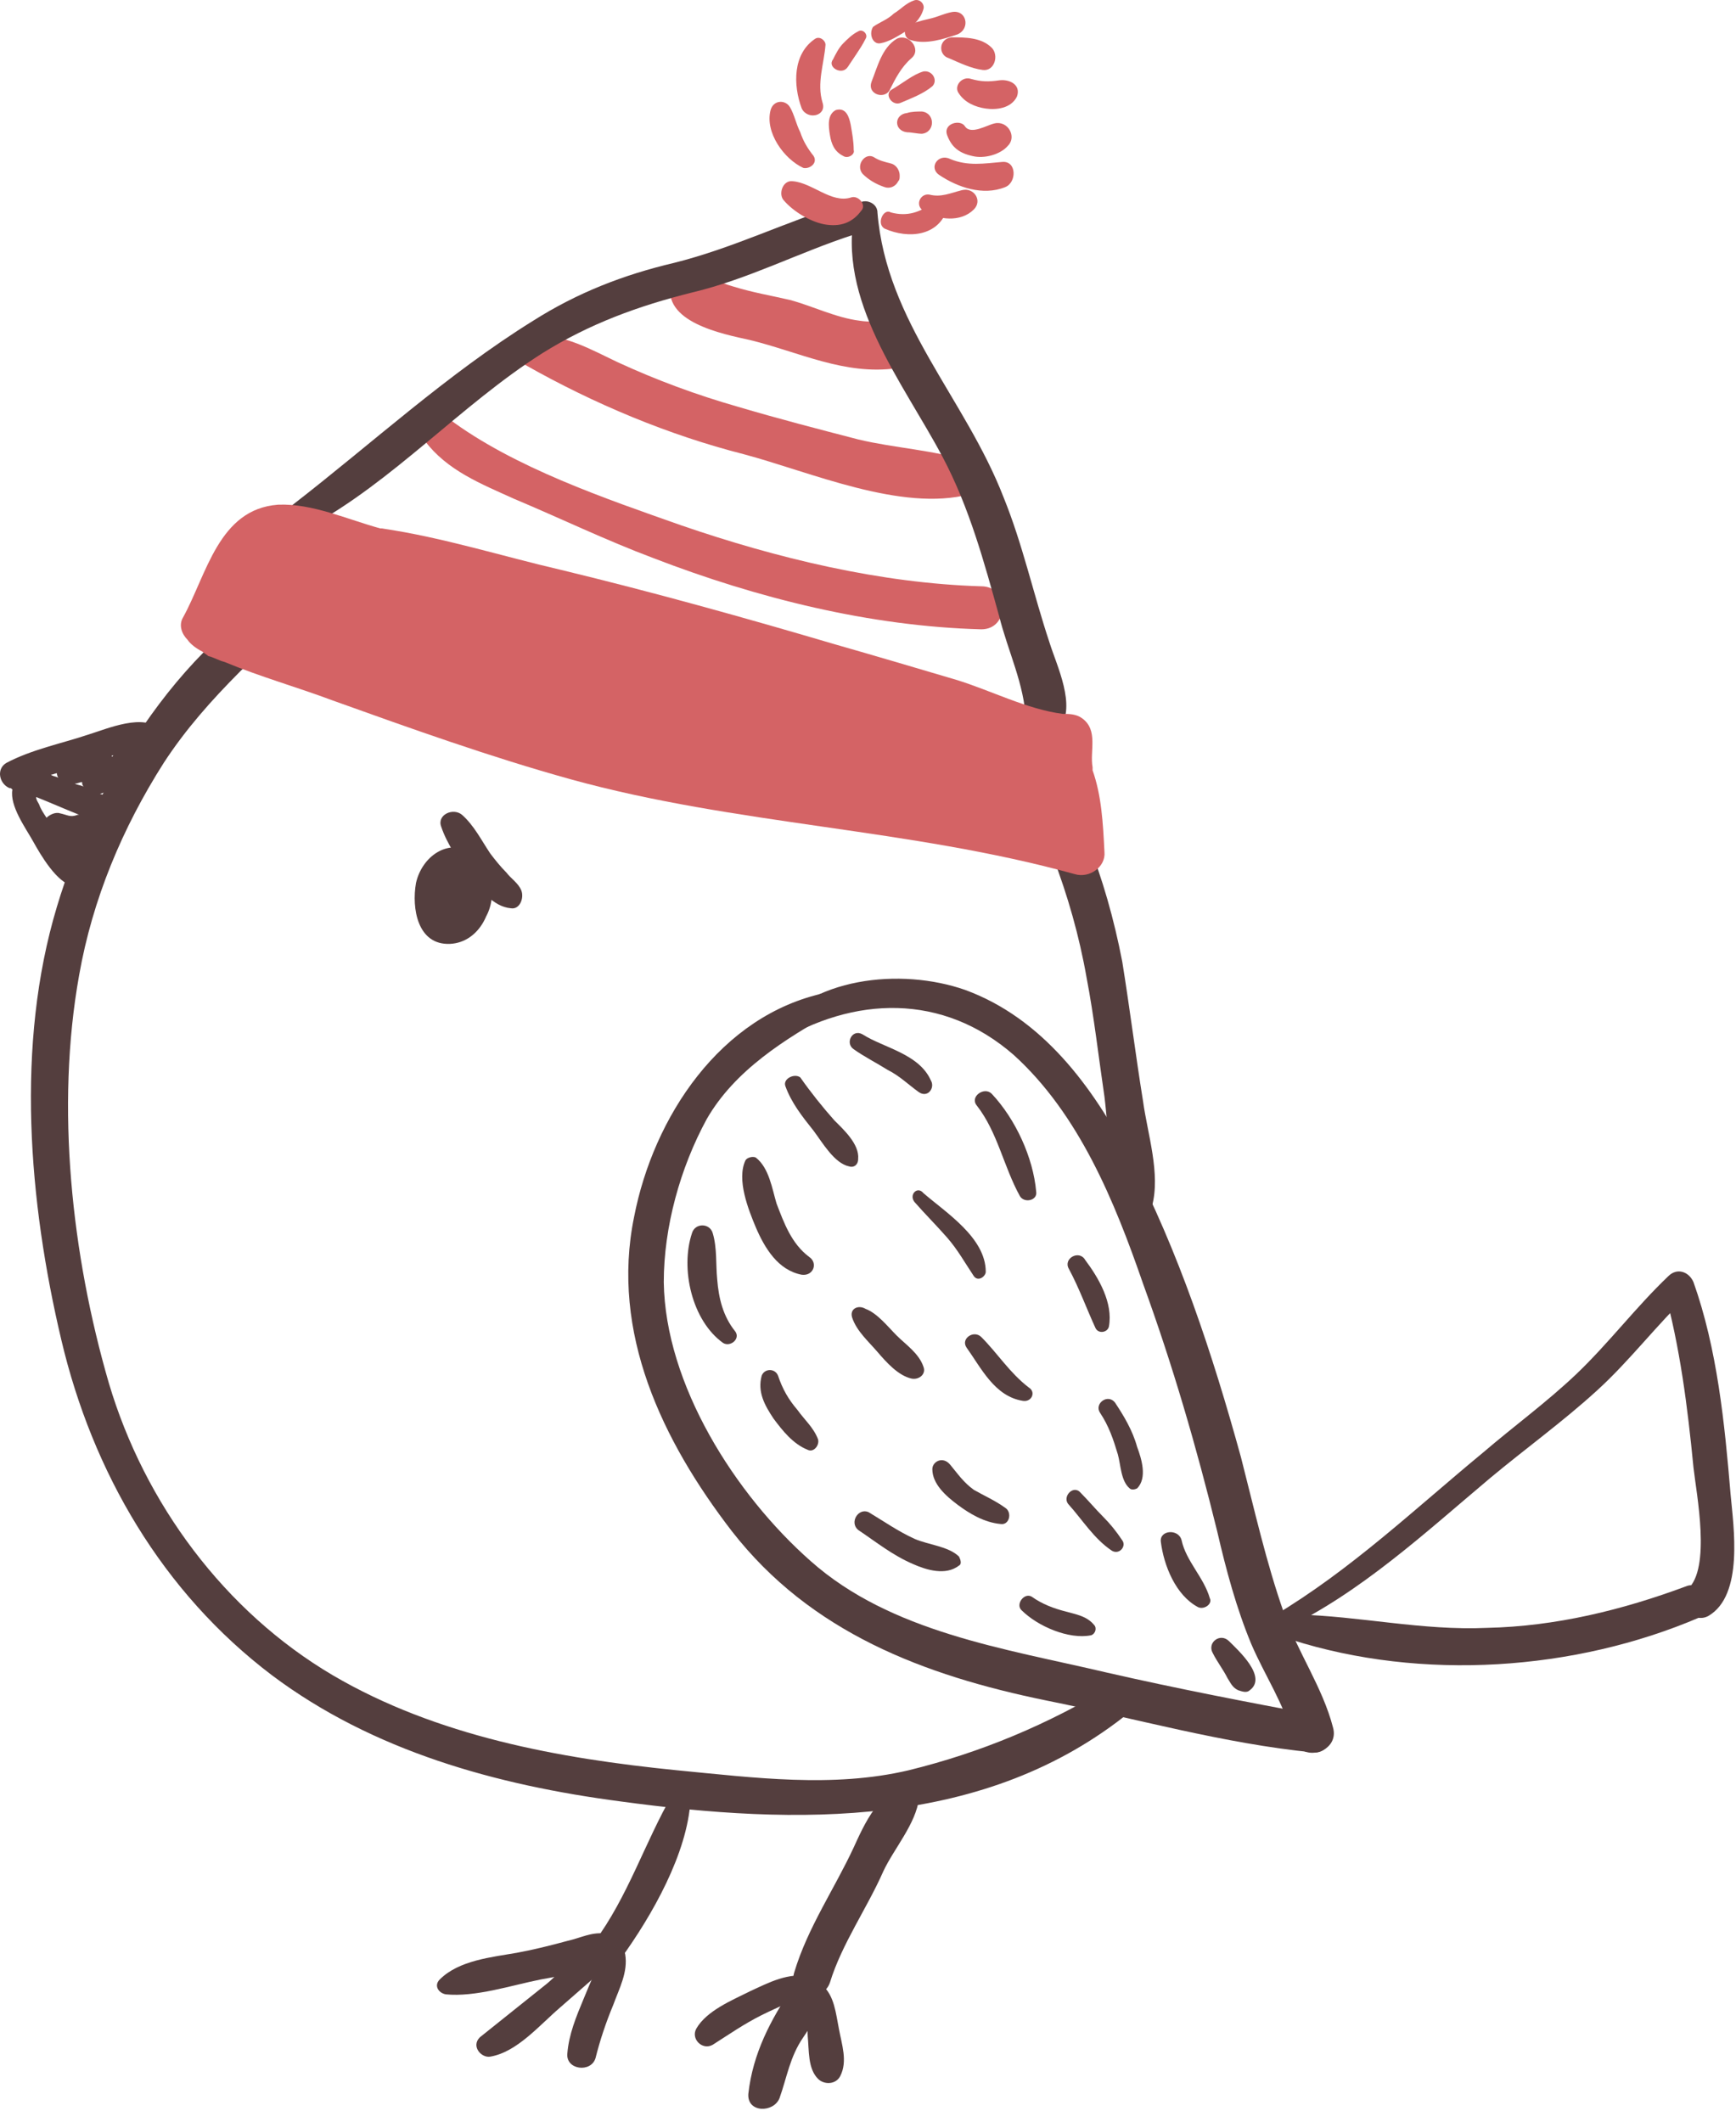 <?xml version="1.0" encoding="UTF-8"?> <svg xmlns="http://www.w3.org/2000/svg" width="117" height="143" viewBox="0 0 117 143" fill="none"> <path d="M20.936 38.816C12.536 42.516 6.335 52.716 3.835 61.116C1.035 70.416 1.935 81.016 4.135 90.316C6.235 99.216 10.935 107.316 18.335 112.916C25.136 118.016 33.435 120.316 41.836 121.416C53.636 123.016 66.436 123.316 76.236 115.316C77.236 114.516 75.936 112.916 74.936 113.616C70.635 116.216 66.135 118.116 61.236 119.316C56.136 120.516 50.836 119.816 45.636 119.316C37.636 118.516 29.436 117.016 22.436 112.916C15.136 108.616 9.735 101.316 7.335 93.216C4.835 84.616 3.735 74.616 5.335 65.716C6.235 60.616 8.236 55.816 11.036 51.416C14.036 46.816 18.035 43.616 21.835 39.716C22.235 39.216 21.535 38.516 20.936 38.816Z" fill="#543E3E"></path> <path d="M67.336 50.016C70.136 55.116 72.236 60.216 73.236 65.916C73.736 68.516 74.036 71.216 74.436 73.916C74.736 76.316 74.736 79.416 75.936 81.516C76.336 82.216 77.436 82.016 77.636 81.316C78.236 79.116 77.336 76.416 77.036 74.216C76.536 71.116 76.136 67.916 75.636 64.816C74.536 59.116 72.536 53.816 69.136 49.016C68.236 48.016 66.736 48.916 67.336 50.016Z" fill="#543E3E"></path> <path d="M55.636 66.916C48.536 68.416 44.036 75.316 42.736 82.016C41.136 89.816 44.636 97.116 49.336 103.216C54.636 110.016 62.236 112.916 70.536 114.616C76.536 115.816 82.436 117.516 88.536 118.116C89.936 118.216 90.336 115.816 88.836 115.616C84.036 114.716 79.336 113.816 74.536 112.716C67.736 111.116 60.036 110.016 54.636 105.216C49.536 100.716 44.836 93.316 44.736 86.416C44.736 82.716 45.836 78.716 47.636 75.416C49.536 72.116 52.936 70.016 56.136 68.216C56.936 67.716 56.436 66.716 55.636 66.916Z" fill="#543E3E"></path> <path d="M52.336 70.316C57.536 67.116 63.536 66.916 68.336 71.116C72.736 75.116 75.136 81.016 77.036 86.516C79.036 92.016 80.636 97.516 82.036 103.216C82.636 105.816 83.336 108.416 84.336 110.816C85.236 112.916 86.536 114.816 87.136 117.116C87.636 118.916 90.336 118.116 89.836 116.416C89.136 113.716 87.436 111.316 86.536 108.716C85.336 105.316 84.536 101.716 83.636 98.216C81.736 91.316 79.436 84.316 76.136 78.016C73.636 73.216 70.236 68.616 65.036 66.716C60.736 65.216 54.536 65.816 51.736 69.816C51.436 70.116 51.936 70.516 52.336 70.316Z" fill="#543E3E"></path> <path d="M46.636 83.116C45.836 85.516 46.636 89.016 48.736 90.516C49.236 90.816 49.936 90.216 49.536 89.716C48.736 88.716 48.436 87.516 48.336 86.216C48.236 85.216 48.336 84.116 48.036 83.116C47.836 82.416 46.836 82.416 46.636 83.116Z" fill="#543E3E"></path> <path d="M50.236 78.216C49.636 79.516 50.436 81.516 50.936 82.716C51.536 84.116 52.436 85.616 54.036 85.916C54.836 86.016 55.136 85.116 54.536 84.716C53.336 83.816 52.836 82.416 52.336 81.116C52.036 80.116 51.836 78.716 50.936 78.016C50.736 77.916 50.336 78.016 50.236 78.216Z" fill="#543E3E"></path> <path d="M52.936 73.216C53.336 74.316 54.036 75.216 54.836 76.216C55.436 77.016 56.236 78.416 57.236 78.616C57.536 78.716 57.836 78.516 57.836 78.116C57.936 77.116 56.836 76.116 56.236 75.516C55.436 74.616 54.636 73.616 53.936 72.616C53.536 72.316 52.736 72.716 52.936 73.216Z" fill="#543E3E"></path> <path d="M57.535 70.716C58.235 71.216 59.035 71.616 59.835 72.116C60.635 72.516 61.235 73.116 61.935 73.616C62.535 74.016 63.035 73.316 62.735 72.816C61.935 71.016 59.535 70.616 58.135 69.716C57.435 69.316 56.935 70.316 57.535 70.716Z" fill="#543E3E"></path> <path d="M65.835 74.516C67.236 76.316 67.635 78.616 68.736 80.616C69.035 81.116 69.936 80.916 69.835 80.316C69.635 78.016 68.436 75.416 66.835 73.716C66.335 73.216 65.335 73.916 65.835 74.516Z" fill="#543E3E"></path> <path d="M61.636 81.016C62.336 81.816 63.136 82.616 63.836 83.416C64.536 84.216 65.036 85.116 65.636 86.016C65.936 86.416 66.436 86.016 66.436 85.716C66.436 83.416 63.736 81.716 62.236 80.416C61.836 79.916 61.236 80.516 61.636 81.016Z" fill="#543E3E"></path> <path d="M57.436 88.816C57.736 89.716 58.536 90.416 59.136 91.116C59.736 91.816 60.536 92.716 61.436 92.916C61.936 93.016 62.436 92.616 62.236 92.116C61.936 91.216 61.036 90.616 60.436 90.016C59.836 89.416 59.136 88.516 58.336 88.216C57.836 87.916 57.236 88.216 57.436 88.816Z" fill="#543E3E"></path> <path d="M51.336 92.716C51.036 93.816 51.536 94.716 52.136 95.616C52.736 96.416 53.436 97.316 54.436 97.716C54.836 97.916 55.236 97.416 55.136 97.016C54.836 96.216 54.236 95.716 53.736 95.016C53.136 94.316 52.736 93.616 52.436 92.716C52.236 92.216 51.536 92.216 51.336 92.716Z" fill="#543E3E"></path> <path d="M57.836 103.116C59.036 103.916 60.136 104.816 61.536 105.416C62.436 105.816 63.736 106.216 64.636 105.516C64.836 105.416 64.736 105.116 64.636 104.916C63.936 104.216 62.536 104.116 61.636 103.716C60.536 103.216 59.536 102.516 58.536 101.916C57.836 101.616 57.236 102.616 57.836 103.116Z" fill="#543E3E"></path> <path d="M62.836 99.016C62.836 100.016 63.736 100.816 64.536 101.416C65.336 102.016 66.336 102.616 67.436 102.716C68.036 102.816 68.236 101.916 67.736 101.616C67.036 101.116 66.336 100.816 65.636 100.416C64.936 99.916 64.536 99.316 64.036 98.716C63.536 98.116 62.836 98.516 62.836 99.016Z" fill="#543E3E"></path> <path d="M65.136 90.816C66.136 92.216 67.036 94.116 68.936 94.416C69.536 94.516 69.836 93.816 69.336 93.516C68.036 92.516 67.236 91.216 66.136 90.116C65.636 89.616 64.736 90.216 65.136 90.816Z" fill="#543E3E"></path> <path d="M72.035 85.516C72.735 86.816 73.235 88.216 73.835 89.516C74.035 89.916 74.635 89.816 74.735 89.416C75.035 87.816 74.035 86.116 73.135 84.916C72.735 84.216 71.635 84.816 72.035 85.516Z" fill="#543E3E"></path> <path d="M74.136 95.216C74.736 96.116 75.036 97.016 75.336 98.016C75.536 98.716 75.536 99.816 76.136 100.316C76.236 100.416 76.436 100.416 76.636 100.316C77.336 99.616 76.936 98.316 76.636 97.516C76.336 96.416 75.736 95.416 75.136 94.516C74.636 93.916 73.736 94.616 74.136 95.216Z" fill="#543E3E"></path> <path d="M72.035 101.416C72.935 102.416 73.735 103.716 74.935 104.516C75.435 104.816 75.935 104.216 75.635 103.816C75.235 103.216 74.835 102.716 74.335 102.216C73.835 101.716 73.335 101.116 72.835 100.616C72.335 100.016 71.535 100.916 72.035 101.416Z" fill="#543E3E"></path> <path d="M68.836 108.516C69.936 109.616 72.036 110.516 73.536 110.216C73.836 110.116 73.936 109.716 73.736 109.516C73.236 108.916 72.536 108.816 71.836 108.616C71.036 108.416 70.236 108.116 69.536 107.616C69.036 107.316 68.436 108.116 68.836 108.516Z" fill="#543E3E"></path> <path d="M78.236 103.916C78.436 105.516 79.236 107.516 80.736 108.316C81.136 108.516 81.736 108.116 81.536 107.716C81.136 106.316 79.936 105.216 79.636 103.816C79.436 103.016 78.136 103.116 78.236 103.916Z" fill="#543E3E"></path> <path d="M81.736 111.416C82.036 112.016 82.436 112.516 82.736 113.116C82.936 113.416 83.036 113.716 83.436 113.916C83.736 114.016 84.036 114.116 84.236 113.916C85.436 113.016 83.436 111.216 82.836 110.616C82.236 110.016 81.336 110.716 81.736 111.416Z" fill="#543E3E"></path> <path d="M10.836 49.216C9.736 48.016 7.236 49.116 5.936 49.516C4.136 50.116 2.136 50.516 0.436 51.416C-0.264 51.816 -0.064 52.816 0.636 53.116C0.736 53.116 0.736 53.116 0.836 53.216C0.636 54.316 1.736 55.816 2.236 56.716C2.736 57.616 3.836 59.516 4.936 59.716C5.536 59.816 6.136 59.316 6.036 58.716C6.736 58.916 7.536 57.816 6.836 57.316C6.636 57.116 6.436 56.916 6.136 56.816C6.236 56.616 6.236 56.416 6.336 56.216C6.336 55.916 6.236 55.516 6.036 55.316C6.236 55.316 6.436 55.416 6.636 55.416C7.836 55.616 8.336 53.816 7.136 53.616C7.036 53.616 6.836 53.516 6.736 53.516C7.036 53.416 7.236 53.316 7.436 53.216C7.436 53.316 7.536 53.416 7.536 53.416C7.736 53.716 8.336 53.916 8.636 53.516C9.136 52.916 9.036 52.216 9.136 51.416C9.236 51.116 9.036 50.816 8.836 50.616C9.636 50.416 10.336 50.116 10.836 49.616C10.936 49.516 10.936 49.316 10.836 49.216ZM5.636 53.016C5.436 52.916 5.236 52.916 5.036 52.816C5.236 52.816 5.336 52.716 5.536 52.716C5.536 52.816 5.536 52.916 5.636 53.016ZM3.936 52.416C3.736 52.316 3.536 52.316 3.436 52.216C3.536 52.216 3.736 52.116 3.836 52.116C3.836 52.116 3.836 52.316 3.936 52.416ZM2.636 54.216C2.536 54.016 2.436 53.916 2.436 53.716C3.436 54.116 4.336 54.516 5.336 54.916H5.236C4.736 55.116 4.536 54.916 4.036 54.816C3.736 54.716 3.336 54.916 3.136 55.116C2.936 54.816 2.736 54.516 2.636 54.216ZM7.536 51.016V50.916C7.636 50.916 7.736 50.916 7.736 50.816C7.636 50.916 7.636 50.916 7.536 51.016Z" fill="#543E3E"></path> <path d="M30.036 57.516C28.536 57.916 28.236 60.316 28.636 61.616C29.136 63.516 31.436 63.616 32.536 62.116C33.536 60.816 33.336 58.516 31.936 57.516C30.236 56.416 28.436 57.716 28.036 59.516C27.736 61.216 28.136 63.716 30.336 63.616C32.336 63.516 33.436 61.216 32.936 59.416C32.636 58.516 31.636 57.416 30.636 58.116C30.236 58.416 30.136 58.916 30.236 59.316C30.336 59.716 30.536 59.916 30.536 60.116C30.536 60.316 30.536 60.516 30.436 60.716C30.336 60.916 30.336 60.816 30.236 61.016C30.336 60.916 30.136 61.116 30.136 61.016H30.236C30.336 61.016 30.136 61.016 30.136 61.016L30.236 61.116C30.436 61.216 30.436 61.216 30.336 61.116C30.436 61.116 30.436 61.416 30.336 61.016C30.336 60.816 30.236 60.516 30.236 60.216C30.236 60.016 30.336 59.816 30.436 59.616L30.536 59.416C30.636 59.316 30.536 59.416 30.536 59.416H30.636H30.536C30.436 59.416 30.536 59.416 30.636 59.516C30.636 59.516 30.836 59.916 30.836 60.116C30.836 60.416 30.836 60.616 30.636 60.716C30.536 60.816 30.236 60.816 30.636 60.916C30.736 60.916 30.736 61.016 30.636 60.816C30.636 60.716 30.636 60.716 30.636 60.516C30.636 60.216 30.636 59.916 30.736 59.616C30.836 59.416 30.836 59.216 30.936 59.116C30.936 59.216 31.136 58.516 31.036 58.716C31.336 57.916 30.836 57.316 30.036 57.516Z" fill="#543E3E"></path> <path d="M29.735 55.716C30.135 56.916 30.935 58.016 31.635 59.016C32.335 59.916 33.235 61.116 34.435 61.216C35.035 61.316 35.335 60.516 35.135 60.016C34.935 59.516 34.435 59.216 34.135 58.816C33.735 58.416 33.335 57.916 33.035 57.516C32.435 56.616 31.935 55.616 31.135 54.916C30.535 54.416 29.435 54.916 29.735 55.716Z" fill="#543E3E"></path> <path d="M45.336 120.916C43.436 124.216 42.336 127.816 40.036 130.916C39.236 132.016 41.136 133.116 41.836 132.016C43.936 129.116 46.336 124.916 46.536 121.316C46.636 120.516 45.736 120.316 45.336 120.916Z" fill="#543E3E"></path> <path d="M30.036 134.416C32.036 134.616 34.436 133.816 36.436 133.416C38.036 133.116 40.336 132.816 41.336 131.316C41.636 130.816 41.236 130.416 40.736 130.316C39.836 130.216 39.136 130.616 38.236 130.816C37.136 131.116 35.936 131.416 34.836 131.616C33.136 131.916 30.936 132.116 29.636 133.416C29.235 133.816 29.536 134.316 30.036 134.416Z" fill="#543E3E"></path> <path d="M33.036 138.616C34.836 138.316 36.336 136.516 37.736 135.316C38.536 134.616 39.336 133.916 40.136 133.216C40.736 132.716 41.336 132.516 41.436 131.616C41.436 131.216 41.136 130.916 40.736 130.916C39.336 130.916 37.836 132.916 36.836 133.716C35.336 134.916 33.836 136.116 32.336 137.316C31.736 137.916 32.436 138.716 33.036 138.616Z" fill="#543E3E"></path> <path d="M41.136 131.216C40.336 132.216 39.836 133.516 39.336 134.716C38.836 135.916 38.336 137.116 38.236 138.416C38.136 139.516 39.836 139.716 40.136 138.716C40.436 137.516 40.836 136.316 41.336 135.116C41.736 134.016 42.336 132.916 42.136 131.716C42.036 131.216 41.536 130.816 41.136 131.216Z" fill="#543E3E"></path> <path d="M61.436 120.616C59.436 120.116 58.136 123.216 57.536 124.516C56.236 127.316 54.436 129.916 53.536 132.916C53.036 134.416 55.436 135.116 55.936 133.616C56.736 131.016 58.436 128.616 59.536 126.116C60.236 124.616 61.736 122.916 61.936 121.216C61.936 121.016 61.636 120.716 61.436 120.616Z" fill="#543E3E"></path> <path d="M54.635 133.216C53.135 132.916 51.835 133.616 50.535 134.216C49.335 134.816 47.635 135.516 46.935 136.716C46.535 137.416 47.335 138.216 48.035 137.816C49.135 137.116 50.135 136.416 51.335 135.816C52.535 135.216 53.635 134.816 54.735 134.116C55.035 133.916 55.035 133.316 54.635 133.216Z" fill="#543E3E"></path> <path d="M53.436 133.916C51.936 136.116 50.736 138.416 50.436 141.116C50.336 142.416 52.136 142.416 52.536 141.416C53.036 140.016 53.236 138.616 54.136 137.316C54.736 136.416 55.536 135.316 55.136 134.116C54.636 133.416 53.836 133.316 53.436 133.916Z" fill="#543E3E"></path> <path d="M54.335 134.116C54.135 135.116 54.435 136.216 54.435 137.216C54.535 138.216 54.435 139.416 55.135 140.116C55.535 140.516 56.335 140.516 56.635 139.916C57.135 138.916 56.735 137.816 56.535 136.716C56.335 135.716 56.235 134.516 55.435 133.816C55.135 133.516 54.435 133.616 54.335 134.116Z" fill="#543E3E"></path> <path d="M86.535 109.816C91.735 107.316 96.035 103.316 100.435 99.616C102.835 97.616 105.335 95.816 107.635 93.716C109.835 91.716 111.635 89.316 113.835 87.216C113.235 87.116 112.735 86.916 112.135 86.816C113.235 90.816 113.735 94.816 114.135 98.916C114.335 100.716 115.335 105.716 113.735 107.116C112.735 107.916 114.035 109.516 115.135 108.916C117.535 107.516 116.835 102.916 116.635 100.716C116.235 95.916 115.735 90.916 114.135 86.416C113.835 85.716 113.035 85.416 112.435 86.016C110.235 88.116 108.435 90.516 106.235 92.616C104.235 94.516 102.035 96.116 99.935 97.916C95.335 101.716 91.035 105.816 85.835 108.916C85.135 109.016 85.735 110.116 86.535 109.816Z" fill="#543E3E"></path> <path d="M28.636 29.716C30.136 31.716 32.436 32.616 34.636 33.616C37.736 34.916 40.836 36.416 44.036 37.616C51.036 40.316 58.636 42.216 66.136 42.416C68.036 42.416 68.036 39.516 66.136 39.516C59.336 39.316 52.336 37.616 45.936 35.416C40.836 33.616 34.636 31.516 30.236 28.216C29.336 27.316 27.936 28.816 28.636 29.716Z" fill="#D46365"></path> <path d="M35.436 24.616C40.036 27.216 45.036 29.316 50.136 30.616C54.636 31.816 60.736 34.516 65.336 33.316C66.536 33.016 66.336 31.416 65.336 31.116C62.936 30.316 60.336 30.216 57.836 29.616C55.136 28.916 52.436 28.216 49.736 27.416C46.936 26.616 44.236 25.616 41.636 24.416C39.736 23.516 38.036 22.516 35.936 22.616C34.936 22.616 34.436 24.016 35.436 24.616Z" fill="#D46365"></path> <path d="M45.236 19.016C44.536 21.716 48.736 22.516 50.536 22.916C53.836 23.716 56.936 25.316 60.436 24.816C60.936 24.716 61.436 24.216 61.536 23.716C61.536 23.616 61.636 23.416 61.636 23.316C61.736 23.016 61.636 22.516 61.336 22.316C60.236 21.416 59.236 21.816 57.936 21.616C56.336 21.416 54.736 20.616 53.236 20.216C51.936 19.916 50.736 19.716 49.436 19.316C48.336 19.016 47.336 18.416 46.136 18.316C45.736 18.416 45.336 18.716 45.236 19.016Z" fill="#D46365"></path> <path d="M87.035 110.516C95.835 113.316 106.135 112.616 114.535 109.016C115.735 108.516 114.835 106.416 113.635 106.916C109.335 108.516 104.835 109.616 100.235 109.716C95.835 109.916 91.635 108.916 87.335 108.816C86.235 108.816 86.135 110.216 87.035 110.516Z" fill="#543E3E"></path> <path d="M20.836 35.516C26.536 32.416 31.036 27.316 36.536 23.816C39.736 21.816 43.036 20.616 46.636 19.716C50.436 18.816 53.836 17.016 57.536 15.816C58.836 15.416 58.236 13.316 56.936 13.716C53.036 14.916 49.436 16.716 45.436 17.716C42.036 18.516 38.936 19.716 35.936 21.616C30.136 25.216 25.036 29.916 19.736 34.016C18.936 34.816 19.936 36.016 20.836 35.516Z" fill="#543E3E"></path> <path d="M57.636 14.116C56.336 20.216 60.836 25.716 63.536 30.816C65.336 34.216 66.336 37.916 67.336 41.516C67.936 43.916 69.036 46.116 69.136 48.516C69.136 49.816 70.836 50.216 71.436 49.116C72.536 47.516 71.236 44.916 70.736 43.316C69.636 40.016 68.936 36.716 67.636 33.516C65.036 26.816 59.736 21.716 59.136 14.316C59.136 13.516 57.836 13.216 57.636 14.116Z" fill="#543E3E"></path> <path d="M57.335 13.316C56.035 13.716 54.735 12.316 53.435 12.216C52.735 12.116 52.435 13.116 52.835 13.516C53.435 14.216 54.535 14.916 55.535 15.116C56.635 15.316 57.435 15.016 58.035 14.216C58.435 13.816 57.835 13.116 57.335 13.316Z" fill="#D46365"></path> <path d="M54.836 10.516C54.436 10.016 54.136 9.516 53.936 8.916C53.636 8.316 53.536 7.716 53.236 7.216C52.936 6.716 52.136 6.716 51.936 7.416C51.536 8.916 52.836 10.716 54.136 11.316C54.536 11.416 55.136 11.016 54.836 10.516Z" fill="#D46365"></path> <path d="M55.436 6.916C55.036 5.616 55.536 4.316 55.636 3.016C55.636 2.716 55.236 2.416 54.936 2.616C53.436 3.616 53.436 5.716 54.036 7.316C54.436 8.116 55.736 7.816 55.436 6.916Z" fill="#D46365"></path> <path d="M57.136 4.516C57.336 4.216 57.536 3.916 57.736 3.616C57.936 3.316 58.136 3.016 58.336 2.616C58.536 2.316 58.136 1.916 57.836 2.116C57.436 2.316 57.136 2.616 56.836 2.916C56.536 3.216 56.336 3.616 56.136 4.016C55.736 4.516 56.736 5.116 57.136 4.516Z" fill="#D46365"></path> <path d="M59.336 2.916C59.935 2.816 60.535 2.416 61.035 2.116C61.535 1.716 62.035 1.316 62.236 0.616C62.336 0.316 62.035 -0.084 61.636 0.016C61.035 0.216 60.736 0.616 60.236 0.916C59.836 1.316 59.236 1.516 58.836 1.816C58.535 2.316 58.836 3.016 59.336 2.916Z" fill="#D46365"></path> <path d="M61.435 2.716C62.435 3.016 63.635 2.616 64.535 2.316C65.435 1.916 65.135 0.616 64.135 0.816C63.635 0.916 63.235 1.116 62.835 1.216C62.435 1.316 61.935 1.416 61.435 1.616C60.835 1.716 60.835 2.616 61.435 2.716Z" fill="#D46365"></path> <path d="M63.936 3.916C64.636 4.216 65.436 4.616 66.236 4.716C67.036 4.816 67.336 3.716 66.836 3.216C66.136 2.516 65.036 2.516 64.136 2.516C63.236 2.616 63.236 3.716 63.936 3.916Z" fill="#D46365"></path> <path d="M64.635 6.316C65.035 6.916 65.735 7.216 66.435 7.316C67.135 7.416 68.135 7.316 68.535 6.516C68.835 5.716 68.035 5.316 67.335 5.416C66.635 5.516 66.135 5.516 65.435 5.316C64.835 5.116 64.235 5.816 64.635 6.316Z" fill="#D46365"></path> <path d="M63.836 9.116C64.136 9.916 64.636 10.316 65.536 10.516C66.336 10.716 67.436 10.416 67.936 9.816C68.536 9.216 67.936 8.116 67.036 8.316C66.536 8.416 65.436 9.116 65.036 8.516C64.736 8.016 63.536 8.316 63.836 9.116Z" fill="#D46365"></path> <path d="M63.336 11.816C64.536 12.616 66.236 13.216 67.736 12.616C68.536 12.316 68.536 10.816 67.536 10.916C66.336 11.016 65.236 11.216 64.036 10.716C63.236 10.316 62.536 11.316 63.336 11.816Z" fill="#D46365"></path> <path d="M62.235 14.216C63.235 14.816 64.735 15.016 65.635 14.116C66.235 13.516 65.635 12.616 64.835 12.816C64.035 13.016 63.435 13.316 62.635 13.116C62.035 13.016 61.635 13.816 62.235 14.216Z" fill="#D46365"></path> <path d="M59.636 15.416C61.236 16.116 63.236 15.916 63.836 14.116C64.035 13.616 63.336 13.316 62.936 13.616C62.036 14.316 61.136 14.616 60.035 14.316C59.535 14.016 59.035 15.116 59.636 15.416Z" fill="#D46365"></path> <path d="M57.536 10.116C57.536 9.516 57.436 9.016 57.336 8.416C57.236 7.916 57.036 7.216 56.336 7.416C55.736 7.716 55.836 8.516 55.936 9.116C56.036 9.716 56.236 10.216 56.836 10.516C57.136 10.716 57.636 10.416 57.536 10.116Z" fill="#D46365"></path> <path d="M59.936 6.116C60.336 5.316 60.736 4.516 61.436 3.916C62.136 3.316 61.236 2.216 60.436 2.616C59.436 3.216 59.136 4.516 58.736 5.516C58.436 6.316 59.536 6.716 59.936 6.116Z" fill="#D46365"></path> <path d="M60.735 6.916C61.435 6.616 62.235 6.316 62.835 5.816C63.235 5.416 62.835 4.716 62.235 4.816C61.535 5.016 60.835 5.616 60.135 6.016C59.535 6.316 60.135 7.216 60.735 6.916Z" fill="#D46365"></path> <path d="M61.136 8.916C61.436 8.916 61.836 9.016 62.136 9.016C63.036 8.916 63.036 7.616 62.136 7.516C61.836 7.516 61.436 7.516 61.136 7.616C60.236 7.716 60.236 8.816 61.136 8.916Z" fill="#D46365"></path> <path d="M58.135 11.716C58.535 12.116 59.035 12.416 59.635 12.616C59.935 12.716 60.336 12.616 60.535 12.216C60.636 12.116 60.635 12.016 60.635 11.816C60.635 11.516 60.435 11.116 60.035 11.016C59.636 10.916 59.236 10.816 58.935 10.616C58.336 10.216 57.635 11.116 58.135 11.716Z" fill="#D46365"></path> <path d="M73.636 51.916C73.636 51.816 73.636 51.816 73.636 51.716C73.436 50.616 74.036 49.216 72.936 48.416C72.536 48.116 72.036 48.116 71.636 48.116C69.236 47.816 66.736 46.516 64.436 45.816C61.736 45.016 59.036 44.216 56.236 43.416C50.136 41.616 44.036 39.916 37.836 38.416C33.936 37.516 29.836 36.216 25.736 35.616H25.636C23.436 35.016 21.036 33.916 18.736 34.016C14.736 34.316 13.936 38.716 12.336 41.616C12.036 42.116 12.236 42.716 12.636 43.116C12.836 43.416 13.236 43.716 13.636 43.916C13.736 44.016 13.936 44.116 14.036 44.216C14.436 44.316 14.736 44.516 15.136 44.616C17.536 45.616 20.036 46.316 22.436 47.216C27.736 49.116 33.036 51.016 38.436 52.516C49.636 55.616 61.236 55.816 72.436 58.916C73.436 59.216 74.536 58.416 74.436 57.416C74.336 55.416 74.236 53.616 73.636 51.916Z" fill="#D46365"></path> </svg> 